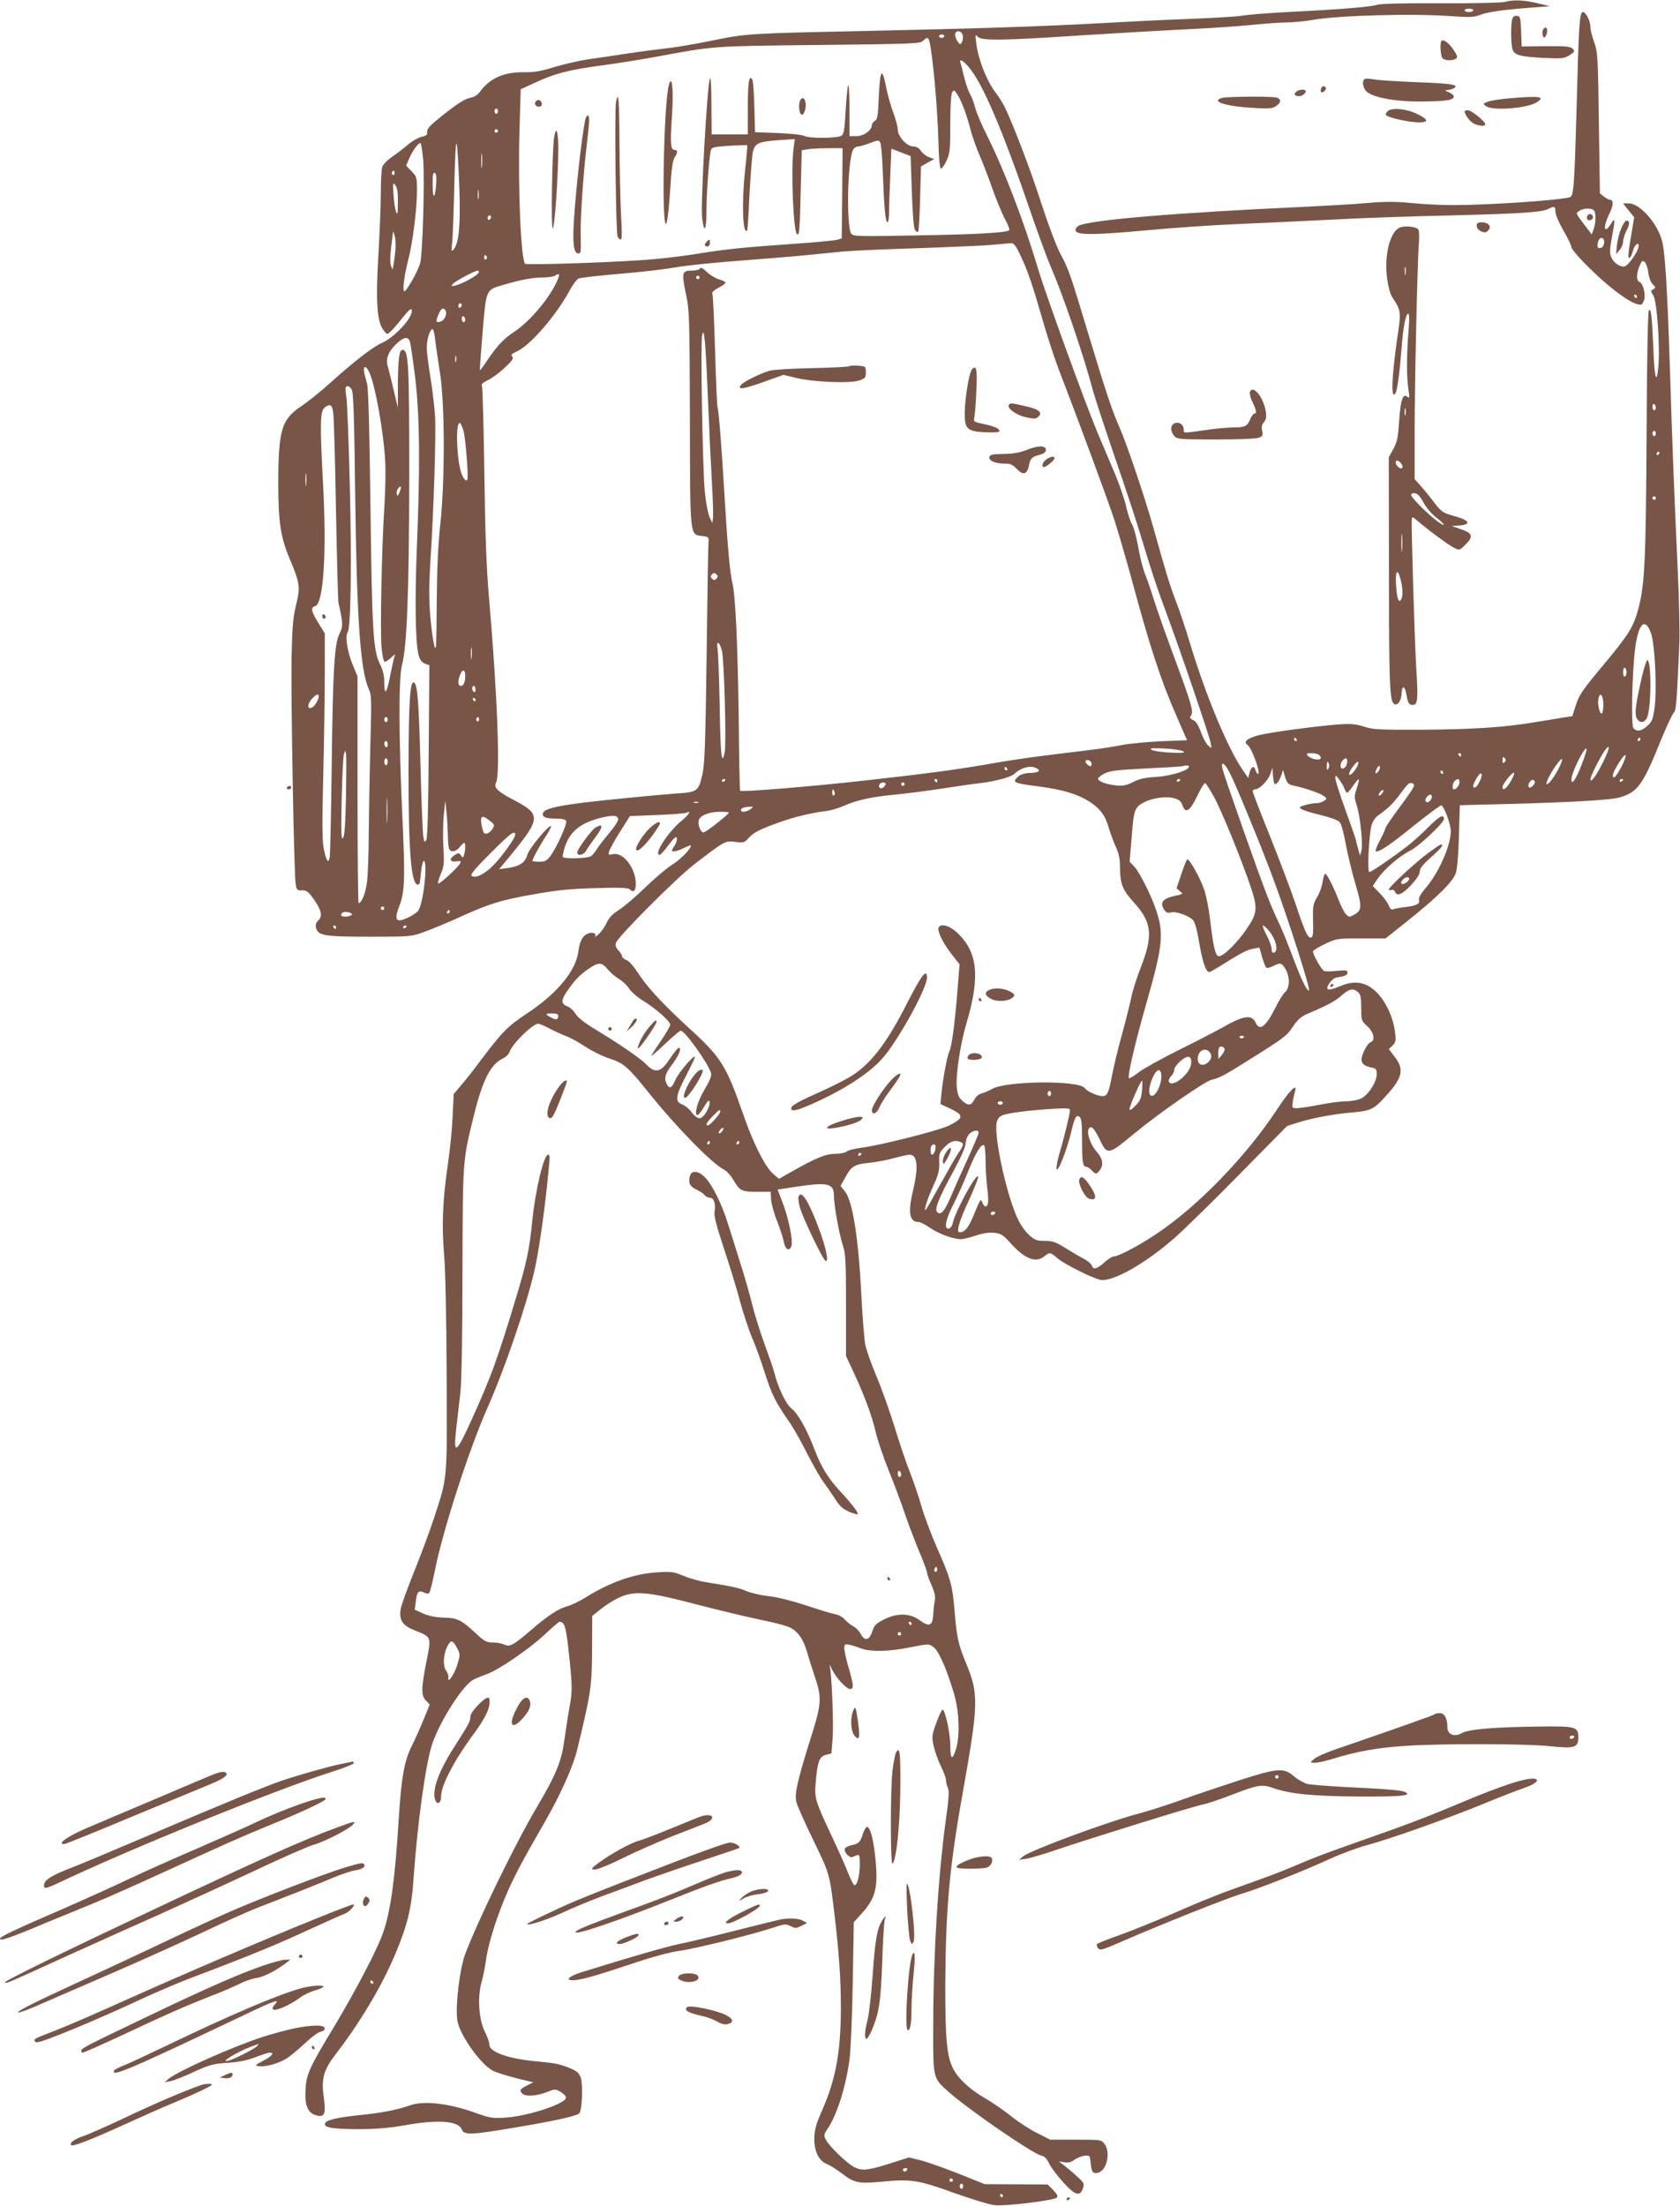 <?xml version="1.0" standalone="no"?>
<!DOCTYPE svg PUBLIC "-//W3C//DTD SVG 20010904//EN"
 "http://www.w3.org/TR/2001/REC-SVG-20010904/DTD/svg10.dtd">
<svg version="1.0" xmlns="http://www.w3.org/2000/svg"
 width="975pt" height="1280pt" viewBox="0 0 975 1280"
 preserveAspectRatio="xMidYMid meet">
<g transform="translate(0,1280) scale(0.1,-0.1)"
fill="#795548" stroke="none">
<path d="M8735 12789 c-17 -5 -183 -9 -370 -8 -224 1 -351 -2 -373 -9 -37 -12
-203 -26 -522 -42 -113 -6 -227 -15 -255 -20 -27 -6 -169 -14 -315 -20 -146
-5 -380 -17 -520 -25 -303 -17 -709 -31 -1370 -45 -668 -14 -679 -15 -875 -55
-93 -19 -213 -40 -265 -45 -52 -6 -153 -19 -225 -30 -71 -11 -175 -26 -230
-34 -55 -8 -144 -29 -198 -45 -76 -24 -117 -31 -175 -30 -119 1 -198 -34 -257
-114 -11 -16 -33 -30 -50 -33 -36 -6 -86 -38 -182 -116 -69 -56 -77 -67 -74
-94 1 -7 -14 -15 -33 -18 -18 -4 -53 -24 -77 -44 -24 -21 -66 -53 -92 -71 -27
-18 -52 -44 -58 -58 -5 -13 -9 -84 -9 -156 0 -73 -7 -233 -14 -357 -15 -248
-9 -370 21 -422 10 -17 23 -33 30 -35 6 -2 36 27 67 66 62 78 76 90 76 66 0
-45 -103 -154 -174 -185 -49 -20 -162 -108 -301 -233 -55 -50 -131 -110 -168
-135 -113 -76 -131 -135 -132 -442 0 -230 13 -315 66 -442 59 -139 63 -165 38
-265 -18 -73 -23 -125 -27 -313 -4 -231 14 -1246 24 -1311 6 -33 9 -37 37 -35
25 1 36 -7 64 -46 48 -67 57 -103 31 -128 -14 -13 -19 -26 -14 -43 11 -46 49
-52 311 -52 240 0 240 0 320 29 44 16 132 52 195 81 177 81 248 103 438 136
139 25 217 32 360 36 129 4 187 2 195 -6 23 -23 37 -12 37 32 -1 90 -73 184
-132 171 -28 -6 -29 -4 -23 17 5 13 33 65 64 114 l57 90 155 6 c84 3 162 9
172 13 32 15 17 -9 -29 -48 -80 -67 -163 -196 -125 -196 5 0 28 26 52 58 33
43 44 52 47 39 2 -10 -3 -29 -12 -42 -9 -13 -16 -27 -16 -30 0 -11 32 -4 70
15 22 11 40 17 40 14 0 -20 -59 -80 -109 -111 -31 -20 -101 -79 -156 -132 -55
-54 -124 -112 -152 -130 -38 -24 -58 -45 -72 -75 -10 -22 -31 -52 -46 -66 -16
-14 -25 -19 -21 -12 11 18 -22 27 -49 12 -26 -14 -41 -45 -49 -104 -15 -110
-122 -239 -291 -352 -121 -80 -147 -107 -278 -280 -41 -56 -93 -121 -115 -146
l-39 -46 -6 -128 c-3 -71 -15 -194 -27 -274 -31 -213 -37 -352 -23 -525 8 -92
14 -365 15 -705 3 -621 6 -585 -73 -828 -23 -70 -74 -208 -114 -307 -40 -99
-76 -199 -80 -222 -10 -63 11 -95 82 -123 98 -39 97 -35 68 -180 -31 -158 -32
-197 -3 -227 l22 -23 -34 -83 c-18 -45 -50 -117 -71 -159 -42 -83 -60 -185
-74 -408 -22 -359 -47 -543 -90 -669 -33 -98 -158 -337 -290 -557 -142 -235
-158 -270 -162 -364 -5 -87 15 -132 63 -144 47 -12 56 8 44 98 -17 116 -3 165
72 262 137 178 262 387 340 571 72 170 97 272 108 443 23 326 71 671 109 783
49 140 181 345 242 373 13 7 45 19 71 29 70 24 247 145 338 230 44 41 83 75
87 75 28 -1 36 -25 50 -141 25 -226 26 -259 9 -350 -9 -48 -22 -134 -30 -191
-17 -127 -47 -202 -160 -393 -124 -209 -347 -667 -418 -858 -31 -87 -56 -298
-44 -379 12 -82 135 -257 207 -293 24 -13 120 -41 204 -60 l30 -7 -37 -19
c-41 -21 -45 -28 -26 -47 18 -18 81 -14 139 8 50 20 52 20 83 2 17 -10 31 -25
31 -33 0 -35 -222 -108 -352 -116 -73 -5 -90 -2 -166 25 -159 58 -307 75 -388
46 -71 -25 -157 -42 -269 -54 -139 -14 -206 -28 -220 -45 -23 -28 34 -39 190
-39 104 0 179 7 266 22 195 35 315 27 334 -24 13 -33 51 -32 307 11 233 39
359 67 375 83 16 16 22 163 9 205 -10 28 -21 39 -59 55 -63 26 -86 31 -203 42
-161 15 -269 54 -269 96 0 14 -12 48 -27 77 -34 67 -43 202 -18 287 9 30 20
89 26 130 13 95 64 255 123 390 46 104 90 187 221 414 87 152 162 318 185 415
80 331 85 366 86 575 l1 200 49 39 c27 22 74 52 104 66 91 43 167 37 455 -39
132 -34 302 -75 377 -90 76 -15 152 -36 170 -47 43 -25 71 -67 92 -139 9 -33
28 -93 42 -134 46 -137 45 -158 -32 -400 -69 -223 -84 -293 -72 -337 5 -21 50
-122 100 -224 96 -200 92 -187 123 -444 24 -206 35 -358 35 -520 0 -255 -28
-414 -106 -593 -38 -86 -47 -119 -48 -167 -1 -78 24 -130 72 -151 20 -8 59
-33 88 -55 71 -55 96 -60 228 -48 173 17 216 10 423 -65 101 -36 206 -68 235
-71 63 -7 344 27 361 44 8 8 3 19 -21 44 l-32 32 -183 1 -182 1 -150 60 c-83
33 -182 68 -220 78 l-70 17 -113 -36 c-127 -40 -158 -43 -205 -20 -40 20 -144
120 -163 157 -15 27 -14 31 12 70 53 80 104 245 124 397 7 52 16 253 19 446
l6 351 42 46 c85 92 101 154 83 327 -11 111 -30 180 -49 180 -5 0 -15 -17 -22
-37 -16 -52 -25 -61 -66 -69 -19 -4 -37 -13 -40 -21 -7 -18 27 -55 44 -48 7 3
20 8 28 11 12 5 15 -4 15 -53 0 -65 -16 -126 -32 -121 -5 2 -22 35 -37 73 -15
39 -59 138 -98 220 -92 196 -97 212 -89 304 10 119 21 149 59 159 l32 8 7 85
c7 81 -5 384 -17 424 -3 11 3 2 13 -20 24 -50 83 -115 106 -115 22 0 20 23 -9
124 -14 47 -25 98 -25 112 0 23 3 26 28 21 15 -3 45 -12 67 -21 56 -21 162
-20 288 6 108 21 108 21 135 1 30 -22 74 -122 118 -268 31 -103 36 -246 12
-324 -21 -68 -33 -60 -33 21 0 71 -30 208 -45 208 -5 0 -20 -34 -36 -76 -26
-71 -27 -80 -16 -133 7 -31 25 -84 42 -117 16 -34 30 -71 30 -82 0 -12 5 -32
11 -45 8 -18 6 -60 -10 -173 -45 -321 -74 -777 -75 -1189 -1 -333 -4 -319 91
-404 113 -101 488 -358 535 -368 20 -4 33 -17 47 -47 11 -22 48 -72 82 -109
68 -75 96 -84 114 -34 9 26 6 32 -30 65 -22 21 -56 49 -75 64 l-35 27 31 -5
c23 -4 40 0 60 15 16 11 43 21 59 23 27 3 30 0 33 -27 6 -66 11 -76 39 -73 54
6 82 117 43 168 -19 25 -21 25 -167 25 l-148 0 -75 38 c-41 20 -109 64 -150
97 -41 33 -110 81 -154 106 -89 52 -155 113 -185 172 -36 71 -45 168 -45 477
2 442 23 684 99 1110 95 536 97 583 19 771 -43 104 -52 147 -64 297 -12 148
-24 190 -101 364 -33 75 -74 183 -91 242 -16 58 -48 150 -69 203 -21 53 -61
171 -88 261 -28 90 -75 222 -105 293 -30 71 -59 154 -65 184 -5 30 -15 150
-21 266 -17 343 -50 559 -95 619 l-27 34 28 50 c35 65 54 76 139 84 39 4 103
16 142 27 40 11 82 20 93 20 44 0 51 -71 20 -202 -32 -132 -23 -188 30 -188
10 0 40 -15 67 -34 50 -35 136 -66 180 -66 13 0 52 9 86 21 42 14 76 19 107
16 39 -4 51 -12 90 -55 86 -96 149 -122 200 -82 33 26 36 25 76 -10 39 -34
203 -116 250 -126 69 -14 260 94 427 240 56 49 227 216 379 371 l278 282 67
21 c82 26 210 49 318 58 92 8 116 18 166 71 118 124 133 173 74 250 l-35 46
21 20 c18 17 21 28 16 71 -12 113 -77 231 -152 273 -51 29 -105 29 -175 -2
-34 -14 -59 -20 -64 -14 -13 12 25 63 50 67 50 8 64 14 64 29 0 13 -9 15 -60
10 -32 -4 -66 -4 -75 -1 -15 6 -65 93 -65 114 0 5 30 24 68 42 66 32 69 33
210 33 l143 0 132 105 c171 137 259 224 276 275 8 24 15 110 18 216 l5 177
237 6 c404 10 643 24 694 40 102 31 132 73 236 331 34 83 68 155 75 160 10 7
15 50 20 145 4 74 9 187 12 251 3 64 -1 266 -10 450 -18 380 -31 707 -46 1189
-14 430 -27 642 -45 705 -29 104 -129 215 -192 215 l-34 0 32 -40 33 -41 -17
-102 c-10 -56 -17 -110 -17 -120 0 -27 17 -11 25 22 8 37 35 63 35 34 0 -27
-57 -111 -80 -118 -25 -8 -65 19 -80 54 -9 22 -8 46 4 111 21 108 20 122 -4
83 -42 -69 -49 -21 -9 59 22 44 24 78 5 78 -8 0 -24 9 -37 19 l-24 19 -6 409
c-5 385 -7 411 -27 468 -12 32 -22 72 -22 88 0 35 -26 87 -44 87 -19 0 -24
-73 -36 -550 -13 -460 -17 -518 -39 -524 -58 -18 -472 -46 -681 -46 -63 0
-170 5 -238 12 -93 9 -155 9 -260 0 -75 -7 -238 -16 -362 -22 -745 -34 -1246
-76 -1311 -110 -11 -6 -19 -19 -17 -28 5 -27 112 -26 415 2 147 14 383 30 523
36 140 6 381 17 535 25 154 9 469 20 700 25 422 11 534 18 573 39 32 17 39 14
39 -18 0 -16 20 -63 46 -108 26 -44 47 -88 47 -98 0 -10 48 -66 108 -124 107
-106 224 -194 275 -206 23 -6 28 -3 37 20 13 33 -3 100 -25 109 -19 7 -19 47
0 93 13 30 17 33 30 23 8 -7 18 -35 21 -62 4 -30 15 -57 26 -68 18 -17 18 -19
3 -28 -16 -9 -16 -11 0 -36 21 -32 40 -298 29 -416 -10 -110 -23 -60 -29 113
-8 187 -14 237 -26 214 -6 -10 -11 -294 -13 -715 -4 -719 -10 -868 -46 -1007
-28 -110 -56 -155 -206 -335 -119 -142 -140 -173 -158 -230 l-21 -65 -50 -8
c-27 -4 -102 -17 -165 -27 -175 -30 -358 -42 -660 -44 -244 -1 -282 1 -334 18
-47 15 -76 18 -145 13 -132 -10 -395 -45 -467 -63 -62 -16 -90 -38 -67 -53 27
-17 83 -171 63 -171 -4 0 -10 9 -13 20 -8 30 -25 24 -35 -12 l-8 -32 -33 48
c-84 122 -212 427 -301 721 -28 94 -66 208 -85 255 -37 96 -63 183 -129 420
-50 179 -158 499 -201 595 -39 87 -75 194 -175 525 -111 368 -118 389 -169
483 -22 43 -70 170 -107 285 -61 191 -168 471 -216 567 -12 22 -33 56 -48 75
-53 68 -105 200 -115 294 -6 45 -5 49 8 34 20 -25 138 -24 603 7 209 13 483
29 609 35 127 6 295 17 374 25 79 8 173 15 209 15 36 0 102 6 146 14 152 27
586 39 813 22 102 -7 128 -6 161 7 44 18 147 32 302 43 l105 8 -70 17 c-78 19
-145 22 -190 8z m-185 -49 c0 -5 -11 -10 -25 -10 -14 0 -25 5 -25 10 0 6 11
10 25 10 14 0 25 -4 25 -10z m-2962 -147 c2 -12 -1 -30 -6 -39 -8 -15 -12 -14
-27 9 -9 15 -14 34 -11 43 9 22 40 13 44 -13z m-108 -3 c0 -5 -7 -10 -15 -10
-8 0 -15 5 -15 10 0 6 7 10 15 10 8 0 15 -4 15 -10z m-87 -27 c19 -68 48 -385
53 -578 2 -96 8 -161 14 -163 6 -2 20 18 33 45 20 43 22 63 22 213 0 102 4
172 11 184 10 17 13 15 33 -17 24 -39 54 -120 77 -212 9 -33 31 -94 49 -136
18 -42 52 -129 75 -195 23 -65 56 -145 73 -176 17 -31 28 -60 24 -64 -14 -14
-182 -24 -537 -30 -332 -6 -366 -6 -379 9 -30 37 -23 427 10 488 5 10 18 19
29 19 11 0 42 9 69 20 48 18 51 18 60 2 5 -9 12 -93 15 -187 8 -202 15 -275
27 -275 5 0 9 29 9 63 0 35 3 131 7 214 l6 150 56 -21 56 -22 7 -208 c5 -137
11 -212 19 -222 6 -8 15 -12 18 -8 3 3 8 89 11 192 l5 186 38 22 39 21 -30 11
c-17 6 -38 22 -47 36 -12 18 -26 26 -45 26 -37 0 -90 59 -90 100 0 16 -12 60
-26 97 -14 38 -32 101 -40 142 -25 127 -36 112 -44 -55 -4 -106 -8 -127 -22
-135 -10 -6 -18 -17 -18 -25 0 -30 -47 -64 -90 -64 l-40 0 0 152 c0 83 -3 148
-7 144 -4 -3 -10 -68 -15 -144 -6 -112 -10 -139 -24 -149 -22 -16 -187 -17
-216 -2 -12 7 -81 14 -154 17 l-132 5 -4 146 c-2 80 -7 152 -12 160 -19 29
-26 -17 -26 -166 l0 -153 -105 0 -105 0 -1 173 c0 103 -4 164 -9 151 -16 -40
-55 -732 -45 -809 11 -93 25 -74 25 37 0 100 15 312 25 354 4 19 14 22 106 28
56 3 104 5 106 3 1 -2 -4 -69 -13 -148 -20 -182 -14 -372 12 -347 3 3 9 99 14
213 6 114 15 225 20 247 14 48 32 56 153 65 l90 6 -8 -59 c-15 -121 -1 -471
20 -492 14 -14 17 25 22 246 l6 240 36 6 c20 3 73 6 119 6 l82 0 -2 -262 -3
-262 -30 -8 c-16 -4 -129 -15 -250 -23 -289 -20 -399 -31 -580 -61 -82 -13
-221 -29 -310 -34 -219 -15 -658 -28 -667 -21 -25 22 -43 449 -33 776 l7 237
85 39 c113 53 198 74 383 99 85 11 227 34 315 50 345 64 316 62 947 69 541 6
589 7 605 24 9 9 21 17 24 17 4 0 10 -8 12 -17z m225 -147 c84 -95 202 -373
372 -871 38 -110 85 -238 105 -285 74 -171 189 -507 245 -715 11 -44 70 -222
129 -395 60 -173 130 -385 155 -470 63 -206 84 -272 139 -420 80 -214 256
-731 263 -769 7 -36 7 -36 -13 -18 -12 10 -31 45 -43 78 -15 41 -29 64 -46 71
-18 9 -21 14 -13 25 18 21 6 63 -94 333 -52 140 -107 296 -122 345 -15 50 -38
115 -50 145 -12 30 -30 100 -39 155 -10 55 -25 113 -35 130 -10 16 -26 64 -35
105 -9 41 -39 128 -67 195 -28 66 -73 172 -100 236 -69 164 -300 800 -344 948
-82 274 -195 571 -296 773 -32 64 -64 138 -70 165 -6 26 -20 62 -30 78 -9 17
-24 59 -33 95 -8 36 -18 73 -21 83 -11 28 11 19 43 -17z m-2728 -261 c0 -8 -4
-15 -10 -15 -5 0 -10 7 -10 15 0 8 5 15 10 15 6 0 10 -7 10 -15z m0 -115 c0
-5 -4 -10 -10 -10 -5 0 -10 5 -10 10 0 6 5 10 10 10 6 0 10 -4 10 -10z m-224
-335 c7 -210 -2 -315 -33 -352 -13 -16 -14 -12 -9 37 4 30 9 186 13 345 8 317
16 309 29 -30z m-210 168 c9 -122 -3 -544 -17 -598 -12 -46 -79 -165 -92 -165
-13 0 -2 87 23 185 26 100 50 295 50 399 0 76 -1 82 -32 113 l-31 32 18 42
c21 47 52 89 65 89 4 0 11 -44 16 -97z m341 -40 c-2 -21 -4 -6 -4 32 0 39 2
55 4 38 2 -18 2 -50 0 -70z m-507 -39 c0 -8 -5 -12 -10 -9 -6 4 -8 11 -5 16 9
14 15 11 15 -7z m242 -52 c-5 -93 -21 -106 -21 -19 -1 59 2 78 12 74 8 -3 11
-21 9 -55z m-223 -116 c0 -65 -2 -76 -10 -56 -6 14 -13 59 -15 100 -5 69 -4
74 10 56 12 -15 16 -41 15 -100z m468 22 c-2 -13 -4 -3 -4 22 0 25 2 35 4 23
2 -13 2 -33 0 -45z m6477 -74 c9 -24 7 -68 -5 -103 l-11 -31 -32 41 c-65 87
-62 80 -41 95 26 19 81 18 89 -2z m-6404 -33 c0 -6 -4 -13 -10 -16 -5 -3 -10
1 -10 9 0 9 5 16 10 16 6 0 10 -4 10 -9z m-556 -201 c-3 -30 -8 -66 -11 -80
l-5 -25 -9 24 c-6 14 -5 55 1 105 5 44 10 85 11 91 1 5 5 -6 10 -25 5 -19 6
-60 3 -90z m7016 55 c0 -14 -7 -28 -15 -32 -22 -8 -28 2 -21 32 8 33 36 33 36
0z m-3390 -72 c46 -97 72 -175 129 -373 27 -96 71 -229 96 -295 114 -295 290
-770 325 -880 21 -66 64 -214 96 -330 110 -408 172 -596 269 -816 l54 -124
-152 -6 c-84 -4 -186 -14 -227 -22 -41 -9 -136 -23 -210 -32 -279 -33 -379
-47 -515 -70 -226 -40 -391 -62 -767 -104 -303 -34 -715 -68 -723 -59 -2 2 -6
199 -8 438 -6 424 -19 699 -37 770 -13 51 -28 212 -45 500 -17 293 -34 498
-41 520 -3 8 -9 155 -14 325 -5 171 -12 318 -15 327 -5 12 4 22 34 38 23 11
41 25 41 30 0 5 -17 14 -37 19 -20 6 -52 25 -71 43 -23 22 -36 29 -39 21 -3
-8 -22 -13 -48 -13 -57 0 -60 -12 -34 -136 20 -94 21 -129 23 -719 1 -700 -1
-676 71 -685 38 -5 40 -7 37 -35 -2 -16 -7 -311 -11 -655 -7 -517 -11 -637
-25 -694 -22 -98 -28 -102 -149 -110 -56 -4 -190 -16 -297 -27 -379 -37 -480
-57 -480 -93 0 -19 23 -26 81 -26 33 0 51 -5 55 -14 7 -17 -57 -157 -92 -203
-21 -28 -32 -33 -65 -33 -21 0 -39 2 -39 5 0 11 44 92 78 143 19 29 32 55 30
58 -12 11 -128 -130 -138 -167 -12 -45 -45 -66 -116 -76 l-47 -6 72 87 c170
208 171 232 13 314 -95 50 -118 72 -103 101 25 46 8 505 -40 1061 -16 182 -23
371 -28 735 -4 270 -10 497 -14 505 -5 11 5 20 34 34 22 10 66 42 97 71 45 42
54 56 45 66 -10 10 -4 16 27 30 76 34 222 202 302 346 21 40 47 74 56 77 28 7
98 15 280 31 95 8 223 23 285 34 61 11 238 29 392 40 154 12 325 26 380 32 55
5 141 14 190 19 50 5 250 14 445 20 195 7 391 15 435 20 44 4 90 8 102 9 17 1
27 -12 53 -66z m-3095 -12 c3 -5 1 -12 -5 -16 -5 -3 -10 1 -10 9 0 18 6 21 15
7z m-47 -93 c-5 -15 -94 -65 -133 -74 -27 -7 -29 -6 -16 9 13 16 126 76 144
77 5 0 7 -5 5 -12z m458 -42 c-42 -100 -157 -238 -250 -300 -63 -42 -101 -82
-156 -164 -23 -35 -43 -62 -45 -60 -1 2 6 102 16 223 22 253 17 242 127 274
99 29 167 41 225 41 29 0 59 5 67 10 26 17 31 11 16 -24z m824 14 c0 -5 -4
-10 -10 -10 -5 0 -10 5 -10 10 0 6 5 10 10 10 6 0 10 -4 10 -10z m5440 -110
c0 -5 -2 -10 -4 -10 -3 0 -8 5 -11 10 -3 6 -1 10 4 10 6 0 11 -4 11 -10z
m-6820 -49 c0 -6 -4 -13 -10 -16 -5 -3 -10 1 -10 9 0 9 5 16 10 16 6 0 10 -4
10 -9z m-95 -32 c12 -18 -4 -57 -26 -64 -29 -10 -32 -2 -15 39 15 36 29 45 41
25z m115 -55 c0 -8 -4 -14 -10 -14 -5 0 -10 9 -10 21 0 11 5 17 10 14 6 -3 10
-13 10 -21z m-175 -111 c4 -32 16 -119 28 -193 29 -182 30 -627 2 -885 -12
-111 -19 -259 -20 -425 -1 -140 -3 -264 -4 -275 -5 -48 -21 31 -33 162 -9 106
-9 178 0 327 20 309 33 733 27 841 -4 55 -15 154 -26 220 -11 66 -21 143 -22
170 -2 49 17 115 33 115 5 0 12 -26 15 -57z m1584 -355 c6 -150 16 -358 22
-463 6 -104 9 -203 7 -220 l-4 -30 -17 37 c-9 21 -21 87 -27 150 -13 152 -25
866 -15 903 7 26 9 22 16 -37 4 -36 12 -189 18 -340z m-1730 340 c4 -13 18
-108 31 -213 26 -222 29 -514 9 -989 -12 -305 -8 -556 11 -619 7 -26 19 -41
37 -48 l25 -9 -4 -498 c-2 -341 -7 -503 -14 -516 -10 -16 -12 -13 -18 25 -3
24 -11 215 -16 424 -9 344 -17 445 -34 462 -26 26 -34 -94 -35 -492 -1 -486
15 -677 54 -678 6 0 11 6 12 14 1 8 5 40 8 72 4 31 11 55 16 52 21 -14 -2
-231 -31 -285 -12 -22 -82 -59 -112 -60 -23 0 -23 27 1 87 30 78 33 159 16
518 -21 458 -22 802 -2 876 29 110 41 421 42 1094 0 667 -4 735 -39 735 -19 0
-26 -54 -27 -205 l0 -130 -25 104 c-13 58 -29 119 -34 137 -14 42 7 90 56 134
41 36 62 38 73 8z m268 -115 c-3 -10 -5 -4 -5 12 0 17 2 24 5 18 2 -7 2 -21 0
-30z m-501 -70 c33 -77 79 -334 89 -498 4 -55 2 -177 -4 -271 -16 -246 -25
-714 -17 -816 5 -53 12 -88 19 -88 6 0 22 10 35 23 l25 22 -8 -30 c-4 -16 -15
-67 -24 -113 -18 -91 -31 -98 -31 -16 0 36 -8 67 -25 101 -39 78 -46 190 -55
913 -6 456 -12 688 -20 715 -20 70 -23 95 -11 95 7 0 19 -16 27 -37z m-104
-95 c9 -17 14 -165 19 -583 9 -739 30 -1041 78 -1150 18 -40 18 -59 10 -341
-4 -165 -8 -391 -9 -504 0 -113 -5 -238 -10 -277 -8 -65 -31 -123 -49 -123 -3
0 -6 296 -6 658 l0 657 -28 68 c-31 74 -46 169 -29 189 18 23 24 403 12 858
-6 245 -15 470 -19 500 -5 30 -7 58 -4 63 8 13 22 7 35 -15z m7568 -104 c0 -8
-4 -14 -10 -14 -5 0 -10 9 -10 21 0 11 5 17 10 14 6 -3 10 -13 10 -21z m-7676
-31 c4 -27 11 -280 16 -563 5 -283 12 -524 14 -535 27 -120 28 -140 7 -181
-30 -58 -39 -198 -46 -774 -3 -272 -9 -507 -11 -523 -8 -40 -19 -26 -34 43
-10 48 -11 139 -4 428 5 202 9 471 9 597 l0 230 -37 60 c-42 68 -47 90 -19 98
49 12 68 314 45 726 -18 339 -16 407 11 427 32 24 43 16 49 -33z m757 -105
c11 -44 29 -267 21 -281 -8 -16 -30 15 -40 56 -25 102 -26 287 -2 272 5 -3 14
-25 21 -47z m6919 -13 c0 -8 -4 -15 -10 -15 -5 0 -10 7 -10 15 0 8 5 15 10 15
6 0 10 -7 10 -15z m20 -115 c0 -5 -5 -10 -11 -10 -5 0 -7 5 -4 10 3 6 8 10 11
10 2 0 4 -4 4 -10z m-7853 -182 c-2 -18 -4 -6 -4 27 0 33 2 48 4 33 2 -15 2
-42 0 -60z m542 -44 c-10 -23 -13 -25 -16 -11 -3 10 1 25 8 33 17 21 21 11 8
-22z m7291 -34 c0 -5 -4 -10 -10 -10 -5 0 -10 5 -10 10 0 6 5 10 10 10 6 0 10
-4 10 -10z m-5451 -466 c-9 -11 -15 -12 -25 -3 -11 9 -12 15 -3 25 9 11 15 12
25 3 11 -9 12 -15 3 -25z m5424 -322 c22 -69 34 -326 19 -432 -9 -64 -15 -79
-42 -102 -34 -31 -61 -35 -80 -13 -15 18 -8 320 10 464 19 147 59 183 93 83z
m-5393 -99 c13 -55 26 -533 16 -587 -17 -87 -25 -16 -29 262 -3 163 -9 314
-12 335 -10 55 11 46 25 -10z m-1453 -40 c-2 -16 -4 -3 -4 27 0 30 2 43 4 28
2 -16 2 -40 0 -55z m6703 -83 c0 -10 -4 -22 -10 -25 -6 -4 -10 7 -10 25 0 18
4 29 10 25 6 -3 10 -15 10 -25z m-6740 -19 c0 -39 -9 -61 -26 -61 -16 0 -18
28 -4 64 13 35 30 33 30 -3z m60 -82 c0 -11 -4 -17 -10 -14 -5 3 -10 13 -10
21 0 8 5 14 10 14 6 0 10 -9 10 -21z m-910 -40 c0 -15 -21 -53 -34 -61 -33
-22 -36 15 -4 49 23 25 38 30 38 12z m7455 -47 c0 -29 -4 -52 -10 -52 -13 -1
-25 59 -18 88 10 41 28 17 28 -36z m-6545 28 c0 -5 -2 -10 -4 -10 -3 0 -8 5
-11 10 -3 6 -1 10 4 10 6 0 11 -4 11 -10z m-510 -115 c0 -8 -4 -15 -10 -15 -5
0 -10 7 -10 15 0 8 5 15 10 15 6 0 10 -7 10 -15z m530 -1 c0 -8 -5 -12 -10 -9
-6 4 -8 11 -5 16 9 14 15 11 15 -7z m4745 -114 c3 -5 1 -10 -4 -10 -6 0 -11 5
-11 10 0 6 2 10 4 10 3 0 8 -4 11 -10z m1995 0 c0 -5 -5 -10 -11 -10 -5 0 -7
5 -4 10 3 6 8 10 11 10 2 0 4 -4 4 -10z m-7270 -31 c0 -11 -4 -17 -10 -14 -5
3 -10 13 -10 21 0 8 5 14 10 14 6 0 10 -9 10 -21z m7051 -106 c-38 -76 -71
-120 -71 -94 0 16 55 125 82 164 37 52 31 13 -11 -70z m-2435 68 c15 -10 1
-11 -72 -8 -50 2 -100 10 -110 16 -15 10 -1 11 72 8 50 -2 100 -10 110 -16z
m2314 -76 c-34 -88 -60 -126 -60 -87 0 38 75 190 88 178 3 -3 -10 -44 -28 -91z
m-7172 -188 c-4 -168 -8 -231 -18 -240 -10 -10 -11 33 -7 228 3 132 9 249 13
260 l8 20 4 -20 c3 -11 2 -123 0 -248z m5651 239 c8 -9 8 -16 2 -20 -14 -9
-58 3 -72 20 -9 12 -5 14 24 14 19 0 40 -6 46 -14z m821 4 c0 -5 -2 -10 -4
-10 -3 0 -8 5 -11 10 -3 6 -1 10 4 10 6 0 11 -4 11 -10z m949 -27 c-16 -43
-52 -103 -61 -103 -18 0 -5 35 36 97 26 40 39 43 25 6z m-697 -15 c-9 -9 -12
-7 -12 12 0 19 3 21 12 12 9 -9 9 -15 0 -24z m-6482 2 c0 -11 -4 -20 -10 -20
-5 0 -10 9 -10 20 0 11 5 20 10 20 6 0 10 -9 10 -20z m5568 -7 c-4 -32 -38
-46 -38 -16 0 20 18 43 33 43 4 0 7 -12 5 -27z m1229 -30 c-29 -56 -63 -100
-71 -92 -7 6 27 72 61 117 35 46 39 34 10 -25z m-2714 33 c3 -8 3 -17 0 -20
-7 -7 -33 13 -33 25 0 15 27 10 33 -5z m1380 -9 c3 -8 1 -20 -4 -28 -6 -10 -9
-7 -9 14 0 29 5 35 13 14z m163 -15 c-18 -35 -46 -60 -46 -42 0 16 39 70 51
70 5 0 3 -13 -5 -28z m-737 -40 c38 -76 179 -418 251 -612 83 -223 216 -638
207 -646 -10 -10 -46 64 -97 201 -29 77 -65 165 -80 195 -15 30 -44 97 -64
148 -48 121 -251 698 -261 740 -11 51 11 38 44 -26z m-239 39 c0 -21 -107 -54
-190 -59 -63 -3 -98 -11 -135 -30 -39 -20 -59 -23 -100 -19 -58 6 -107 26
-102 41 2 6 20 19 40 29 29 15 77 20 234 28 109 5 205 11 213 13 28 7 40 6 40
-3z m1100 -27 c-18 -21 -24 -10 -9 18 8 14 14 18 17 10 2 -7 -2 -19 -8 -28z
m-2155 16 c3 -5 1 -10 -4 -10 -6 0 -11 5 -11 10 0 6 2 10 4 10 3 0 8 -4 11
-10z m175 0 c22 -14 4 -24 -45 -25 -28 -1 -53 -9 -65 -20 -39 -35 -31 -39 125
-59 134 -18 219 -44 286 -86 64 -42 93 -80 114 -154 10 -32 28 -82 41 -110 17
-37 24 -69 24 -116 0 -97 15 -134 77 -202 108 -118 117 -192 45 -378 -23 -58
-48 -136 -56 -175 -8 -38 -32 -137 -55 -219 -23 -82 -48 -188 -57 -235 -19
-101 -28 -121 -55 -121 -29 0 -90 27 -104 47 -34 46 -459 42 -539 -6 -17 -10
-43 -21 -58 -25 -17 -4 -34 -18 -43 -36 -19 -36 -35 -38 -70 -7 -20 17 -27 34
-32 77 -7 72 20 252 57 376 80 270 64 413 -57 524 -44 41 -95 54 -106 27 -8
-21 27 -91 77 -155 l45 -57 -14 -175 c-15 -181 -32 -304 -45 -330 -12 -23 -37
-156 -45 -235 l-7 -71 39 -18 c71 -33 84 -45 74 -65 -6 -10 -36 -29 -68 -44
-68 -30 -396 -113 -501 -126 -40 -5 -80 -15 -89 -23 -9 -7 -39 -13 -67 -13
-54 0 -110 -23 -253 -104 l-72 -41 -35 30 c-46 41 -114 175 -171 340 -101 291
-130 336 -324 512 -149 137 -238 233 -295 323 -20 30 -47 60 -61 65 -14 5 -25
15 -25 22 0 6 -9 22 -21 34 -15 16 -19 29 -14 44 11 35 351 376 453 454 180
138 180 139 239 131 48 -6 54 -4 75 20 29 34 69 54 182 94 92 33 187 55 270
65 26 3 74 17 105 31 74 33 162 52 301 65 63 6 185 22 270 35 85 13 180 27
210 30 94 11 186 35 206 54 43 40 100 53 134 31z m1379 -90 c12 0 27 21 38 54
l9 29 12 -41 c10 -33 19 -43 40 -48 68 -14 159 -45 181 -60 23 -16 23 -18 6
-31 -11 -7 -30 -13 -44 -13 -14 0 -44 -5 -66 -11 -34 -10 -37 -13 -22 -23 9
-7 59 -23 111 -35 55 -13 101 -30 111 -41 9 -10 24 -64 35 -126 11 -60 36
-164 56 -232 40 -135 39 -155 -10 -181 -24 -13 -28 -13 -45 5 -10 10 -28 46
-41 79 -32 83 -69 155 -79 155 -4 0 -11 -20 -15 -46 -3 -25 -17 -65 -32 -89
-22 -38 -25 -55 -24 -112 3 -105 1 -123 -14 -123 -18 0 -35 39 -89 201 -25 74
-91 248 -146 386 -56 138 -101 256 -101 262 0 6 6 11 14 11 25 0 74 49 88 88
l13 37 3 -47 c2 -27 7 -48 11 -48z m976 70 c3 -5 1 -10 -4 -10 -6 0 -11 5 -11
10 0 6 2 10 4 10 3 0 8 -4 11 -10z m210 -59 c-15 -31 -35 -41 -35 -20 0 7 10
28 22 48 27 44 38 20 13 -28z m184 8 c-25 -44 -49 -62 -49 -35 0 17 60 90 67
82 3 -3 -5 -24 -18 -47z m-968 -41 c6 -16 14 -28 18 -28 3 1 19 19 34 41 16
23 30 39 33 37 2 -3 -3 -26 -12 -52 -15 -44 -15 -51 0 -99 21 -67 37 -227 27
-264 l-8 -28 -11 40 c-7 22 -12 43 -12 48 0 4 -27 82 -60 173 -33 91 -60 175
-60 187 0 22 1 21 20 -3 11 -14 25 -37 31 -52z m-3591 48 c0 -3 -4 -8 -10 -11
-5 -3 -10 -1 -10 4 0 6 5 11 10 11 6 0 10 -2 10 -4z m1230 -6 c0 -5 -2 -10 -4
-10 -3 0 -8 5 -11 10 -3 6 -1 10 4 10 6 0 11 -4 11 -10z m1410 6 c0 -3 -4 -8
-10 -11 -5 -3 -10 -1 -10 4 0 6 5 11 10 11 6 0 10 -2 10 -4z m1620 -14 c0 -19
-18 -42 -32 -42 -12 0 -9 35 4 48 17 17 28 15 28 -6z m430 -17 c-7 -8 -16 -15
-21 -15 -13 0 -11 24 3 38 18 18 35 -3 18 -23z m520 31 c0 -3 -4 -8 -10 -11
-5 -3 -10 -1 -10 4 0 6 5 11 10 11 6 0 10 -2 10 -4z m-4280 -25 c0 -5 -6 -14
-14 -20 -16 -13 -32 2 -21 19 8 12 35 13 35 1z m110 -1 c0 -5 -4 -10 -10 -10
-5 0 -10 5 -10 10 0 6 5 10 10 10 6 0 10 -4 10 -10z m1796 -75 c46 -84 159
-362 214 -525 40 -120 37 -150 -25 -240 -55 -82 -139 -163 -163 -158 -19 4
-31 57 -50 219 -6 52 -20 124 -31 160 -23 72 -91 193 -102 182 -4 -5 -20 -44
-34 -88 l-27 -79 20 -17 c20 -16 19 -17 -34 -28 -65 -15 -84 -39 -59 -77 12
-19 21 -23 41 -18 30 8 104 -19 129 -46 10 -11 24 -62 36 -137 19 -108 38
-163 57 -163 4 0 32 15 62 34 123 77 157 95 192 101 l37 7 16 -56 c9 -31 20
-58 25 -61 5 -3 23 1 39 10 42 21 49 19 71 -17 27 -45 26 -109 -1 -134 -12
-10 -37 -50 -56 -89 -56 -112 -92 -140 -115 -90 -23 51 -70 44 -197 -29 -42
-23 -155 -82 -251 -129 -96 -48 -199 -105 -229 -127 -29 -23 -56 -39 -59 -36
-10 10 36 208 103 441 94 330 101 400 53 539 -29 86 -95 216 -126 249 l-26 27
12 146 c12 157 17 171 74 200 47 24 126 35 170 23 30 -8 42 -17 50 -40 18 -52
43 -37 85 50 21 44 42 79 47 77 5 -1 29 -38 52 -81z m1161 68 c2 -6 -35 -62
-82 -124 -47 -63 -85 -119 -85 -125 0 -6 -14 -37 -31 -69 -17 -31 -28 -60 -25
-63 13 -12 77 30 221 147 83 66 155 120 160 118 16 -5 54 -109 55 -148 0 -83
-68 -240 -144 -329 -30 -35 -44 -60 -41 -71 8 -23 -16 -35 -80 -42 -27 -3 -58
-9 -67 -12 -13 -5 -20 0 -28 21 -6 16 -30 48 -52 71 l-41 42 28 42 c40 57 125
131 189 163 52 26 196 162 196 184 0 31 -27 16 -88 -45 -37 -38 -95 -90 -129
-116 -92 -70 -205 -147 -216 -147 -13 0 -2 220 13 272 6 21 22 46 36 55 60 42
88 70 127 122 22 31 45 59 51 63 14 9 29 5 33 -9z m-3364 -38 c4 -8 2 -17 -3
-20 -6 -4 -10 3 -10 14 0 25 6 27 13 6z m3177 -10 c-7 -9 -15 -13 -18 -10 -3
2 1 11 8 20 7 9 15 13 18 10 3 -2 -1 -11 -8 -20z m-5773 -157 c-2 -35 -3 -9
-3 57 0 66 1 94 3 63 2 -32 2 -86 0 -120z m6063 138 c0 -7 -6 -19 -14 -25 -19
-16 -32 5 -16 24 16 19 30 19 30 1z m-5711 -218 c0 -36 4 -73 7 -82 9 -24 40
-19 62 9 11 14 23 25 26 25 8 0 8 -38 0 -68 -6 -21 -7 -21 -19 -5 -12 16 -14
16 -39 0 -32 -22 -24 -40 15 -35 23 4 26 2 19 -12 -13 -24 -120 -123 -127
-116 -3 3 4 28 15 55 19 44 21 61 15 158 -3 59 -2 144 3 188 l8 80 7 -65 c4
-36 7 -95 8 -132z m1454 185 c-7 -2 -19 -2 -25 0 -7 3 -2 5 12 5 14 0 19 -2
13 -5z m303 -38 c-22 -17 -56 -20 -56 -6 0 12 19 19 50 20 24 0 24 0 6 -14z
m-126 -20 c0 -10 -134 -115 -147 -115 -18 0 -35 47 -27 72 8 27 59 47 122 48
28 0 52 -2 52 -5z m-642 -37 c2 -9 -21 -45 -51 -80 -29 -35 -62 -76 -72 -93
-10 -16 -25 -36 -34 -42 -16 -14 -157 -18 -165 -5 -2 4 4 31 13 60 30 89 92
138 209 167 70 17 96 15 100 -7z m-744 -11 c26 -21 27 -25 15 -45 -16 -25 -39
-36 -50 -25 -4 4 -11 27 -15 51 -8 50 5 55 50 19z m146 -80 c0 -20 -75 -125
-128 -179 -50 -51 -106 -78 -125 -59 -8 8 23 44 110 131 115 115 143 136 143
107z m-760 -427 c0 -5 -4 -10 -10 -10 -5 0 -10 5 -10 10 0 6 5 10 10 10 6 0
10 -4 10 -10z m380 -20 c0 -5 -5 -10 -11 -10 -5 0 -7 5 -4 10 3 6 8 10 11 10
2 0 4 -4 4 -10z m-567 -15 c1 -5 -13 -11 -30 -13 -31 -3 -42 6 -26 22 10 10
53 3 56 -9z m-93 -75 c0 -5 -2 -10 -4 -10 -3 0 -8 5 -11 10 -3 6 -1 10 4 10 6
0 11 -4 11 -10z m410 6 c0 -3 -4 -8 -10 -11 -5 -3 -10 -1 -10 4 0 6 5 11 10
11 6 0 10 -2 10 -4z m4997 -18 c47 -52 67 -125 36 -136 -8 -2 -13 6 -13 21 0
14 -13 50 -29 81 -31 59 -29 72 6 34z m-3830 -232 c15 -19 45 -44 65 -56 21
-12 47 -37 58 -55 12 -19 49 -51 83 -72 70 -42 157 -119 157 -139 0 -7 -25
-50 -55 -94 -30 -44 -55 -83 -55 -86 0 -4 36 28 81 70 44 42 85 76 89 76 25 0
163 -194 177 -248 3 -15 -8 -43 -37 -92 -41 -67 -64 -150 -42 -150 5 0 23 21
38 48 21 34 29 42 32 29 5 -27 -32 -92 -55 -95 -13 -2 -29 9 -48 33 -15 21
-40 41 -56 47 -42 14 -38 51 17 155 25 49 50 99 55 113 15 42 -91 -78 -112
-127 -20 -47 -33 -53 -49 -24 -17 33 -11 59 26 108 39 51 58 92 48 102 -6 7
-22 -11 -71 -83 -40 -57 -74 -62 -119 -15 -33 35 -156 120 -297 205 -64 39
-104 70 -117 92 -11 18 -31 37 -45 42 -40 15 -41 36 -1 93 41 60 74 94 130
131 51 34 69 33 103 -8z m4355 -133 c14 -13 18 -31 18 -91 0 -72 1 -75 35
-106 38 -35 48 -82 20 -93 -21 -7 -57 -79 -53 -105 3 -23 19 -34 61 -43 23 -4
27 -10 27 -38 0 -47 -52 -125 -95 -143 -19 -8 -57 -14 -84 -14 -28 0 -97 -9
-153 -20 -57 -11 -116 -20 -132 -20 -27 0 -28 1 -23 38 3 20 9 48 13 61 15 50
-34 2 -101 -101 -180 -275 -461 -565 -700 -725 -101 -68 -223 -133 -250 -133
-10 0 -35 -16 -56 -35 -43 -39 -65 -44 -73 -17 -4 10 -25 28 -49 40 -23 12
-71 40 -106 62 -54 34 -73 40 -117 40 -46 0 -59 5 -89 32 -20 17 -49 56 -64
87 -65 129 -143 479 -127 567 5 22 15 35 34 43 33 13 139 27 285 37 88 5 107
4 107 -7 0 -20 -37 -171 -61 -250 -11 -37 -19 -78 -17 -91 5 -30 62 114 85
215 20 85 30 102 49 86 11 -9 14 -43 14 -134 0 -129 4 -155 25 -155 6 0 20 -9
30 -20 23 -26 31 -25 51 5 20 31 13 64 -25 107 -30 35 -54 100 -44 124 11 29
31 12 62 -51 48 -101 49 -100 209 32 139 115 406 300 444 308 45 10 73 25 213
113 208 130 223 141 259 196 25 38 47 57 78 71 118 50 166 75 203 108 44 40
69 45 97 20z m-4642 -136 c0 -24 -12 -27 -41 -11 -38 19 -37 24 6 24 23 0 35
-5 35 -13z m-54 -73 c26 -14 69 -34 95 -44 26 -9 79 -38 116 -63 38 -25 100
-56 138 -68 84 -27 109 -48 230 -199 154 -193 364 -408 434 -445 17 -8 42 -35
56 -59 39 -66 48 -71 138 -71 l80 0 2 -45 c2 -25 17 -81 35 -125 17 -44 35
-98 39 -120 8 -47 35 -60 45 -21 8 34 -18 160 -53 251 l-28 73 106 16 c187 28
221 20 221 -53 0 -54 29 -216 51 -285 17 -52 19 -92 19 -351 l0 -293 49 -105
c59 -127 103 -246 126 -347 10 -41 42 -136 72 -210 30 -74 74 -191 97 -260 24
-69 62 -169 85 -222 22 -53 41 -104 41 -112 0 -9 12 -41 26 -73 19 -43 24 -67
19 -93 -4 -19 -8 -55 -9 -79 -3 -64 -23 -73 -77 -33 -58 43 -131 45 -210 5
-46 -24 -56 -34 -67 -70 -17 -52 -44 -57 -67 -13 -8 16 -28 36 -43 44 -15 8
-37 26 -49 39 -13 15 -38 29 -60 32 -21 4 -96 27 -168 51 -79 26 -163 47 -215
53 -47 5 -105 19 -130 30 -43 18 -68 24 -234 51 -38 6 -97 23 -130 37 -55 23
-70 25 -151 20 -136 -8 -277 -58 -420 -148 -33 -20 -78 -42 -100 -48 -53 -14
-112 -52 -215 -141 -103 -88 -121 -97 -155 -82 -14 7 -44 12 -66 12 -34 0 -48
7 -92 48 -91 84 -110 94 -190 96 -49 2 -88 9 -121 24 l-49 22 6 46 c6 57 17
70 47 54 13 -7 26 -8 31 -3 5 5 20 66 34 135 45 228 198 701 304 939 101 229
223 585 271 789 24 103 54 304 75 502 18 173 18 178 6 178 -25 0 -74 -205 -92
-385 -16 -164 -34 -248 -95 -448 -110 -363 -145 -458 -258 -707 -90 -199 -106
-207 -88 -47 7 56 17 149 24 207 7 66 12 327 12 705 2 655 1 637 66 902 50
204 97 297 166 330 19 9 37 26 40 37 16 49 135 166 168 166 7 0 35 -12 62 -26z
m4034 -48 c0 -11 -19 -15 -25 -6 -3 5 1 10 9 10 9 0 16 -2 16 -4z m-113 -73
c2 -5 -5 -21 -16 -34 l-20 -24 -1 31 c0 17 3 34 7 38 9 8 26 3 30 -11z m-89
-15 c18 -18 15 -42 -7 -62 -25 -23 -55 -17 -59 11 -7 48 36 81 66 51z m-105
-68 c-3 -60 -115 -149 -130 -104 -2 7 4 20 13 29 10 10 19 27 19 38 2 26 61
79 83 75 12 -3 17 -13 15 -38z m-173 -77 c0 -46 -29 -107 -52 -111 -25 -5 -24
50 2 106 24 54 50 57 50 5z m-112 -78 c-4 -44 -11 -62 -33 -85 -53 -55 -52
-39 2 83 14 31 28 57 31 57 2 0 2 -25 0 -55z m-528 -20 c0 -8 -4 -15 -10 -15
-5 0 -10 7 -10 15 0 8 5 15 10 15 6 0 10 -7 10 -15z m-280 -55 c0 -5 -7 -10
-15 -10 -8 0 -15 5 -15 10 0 6 7 10 15 10 8 0 15 -4 15 -10z m-1640 -50 c0
-13 -60 -80 -71 -80 -17 0 -9 16 27 53 38 39 44 43 44 27z m10 -115 c-7 -9
-15 -13 -18 -10 -3 2 1 11 8 20 7 9 15 13 18 10 3 -2 -1 -11 -8 -20z m1490 -7
c0 -6 -29 -75 -64 -152 -36 -78 -80 -177 -98 -220 -35 -83 -58 -110 -79 -89
-17 17 8 78 94 237 43 79 71 141 71 162 1 18 10 42 20 53 21 23 56 28 56 9z
m-1560 -58 c0 -5 -5 -10 -11 -10 -5 0 -7 5 -4 10 3 6 8 10 11 10 2 0 4 -4 4
-10z m170 0 c0 -5 -5 -10 -11 -10 -5 0 -7 5 -4 10 3 6 8 10 11 10 2 0 4 -4 4
-10z m1284 4 c22 -8 20 -17 -13 -66 -16 -24 -63 -106 -105 -182 -42 -77 -79
-142 -83 -145 -15 -14 10 67 43 137 29 63 36 88 35 135 -2 54 1 61 33 93 33
33 57 41 90 28z m-144 -28 c0 -22 -11 -46 -21 -46 -10 0 -12 43 -2 53 11 12
23 8 23 -7z m290 -84 c0 -48 5 -120 10 -159 9 -73 6 -103 -11 -103 -5 0 -13
10 -18 22 -9 25 -10 25 -51 -75 -30 -72 -51 -97 -81 -97 -21 0 -3 63 56 190
31 67 54 127 52 133 -9 26 -133 -202 -147 -267 -3 -18 -13 -32 -23 -34 -30 -6
-20 50 26 140 24 47 63 133 86 192 44 109 76 161 92 151 5 -4 9 -45 9 -93z
m-720 44 c0 -3 -4 -8 -10 -11 -5 -3 -10 -1 -10 4 0 6 5 11 10 11 6 0 10 -2 10
-4z m775 -346 c-3 -5 -10 -10 -16 -10 -5 0 -9 5 -9 10 0 6 7 10 16 10 8 0 12
-4 9 -10z m-545 -1516 c0 -8 -4 -14 -10 -14 -5 0 -10 9 -10 21 0 11 5 17 10
14 6 -3 10 -13 10 -21z m206 -561 c-10 -10 -19 5 -10 18 6 11 8 11 12 0 2 -7
1 -15 -2 -18z m-146 -303 c0 -5 -2 -10 -4 -10 -3 0 -8 5 -11 10 -3 6 -1 10 4
10 6 0 11 -4 11 -10z m-60 -60 c0 -5 -4 -10 -10 -10 -5 0 -10 5 -10 10 0 6 5
10 10 10 6 0 10 -4 10 -10z m-2577 -83 c18 -34 18 -39 3 -90 -17 -59 -59 -122
-54 -81 2 11 -4 29 -12 39 -20 24 -18 92 4 138 22 45 33 44 59 -6z m-488
-1937 c3 -5 1 -10 -4 -10 -6 0 -11 5 -11 10 0 6 2 10 4 10 3 0 8 -4 11 -10z
m3100 -1090 c-3 -5 -10 -10 -16 -10 -5 0 -9 5 -9 10 0 6 7 10 16 10 8 0 12 -4
9 -10z m265 -60 c0 -5 -4 -10 -10 -10 -5 0 -10 5 -10 10 0 6 5 10 10 10 6 0
10 -4 10 -10z m60 -35 c0 -8 -4 -15 -10 -15 -5 0 -10 7 -10 15 0 8 5 15 10 15
6 0 10 -7 10 -15z m230 -55 c0 -5 -2 -10 -4 -10 -3 0 -8 5 -11 10 -3 6 -1 10
4 10 6 0 11 -4 11 -10z"/>
<path d="M3888 12324 c-16 -25 -29 -188 -35 -439 -9 -402 14 -525 36 -191 7
119 15 176 26 192 19 29 19 44 1 44 -24 0 -27 32 -17 187 10 137 4 233 -11
207z"/>
<path d="M3575 12207 c-9 -48 -1 -758 9 -779 5 -10 13 -18 19 -18 7 0 7 46 1
148 -4 81 -8 265 -9 409 -1 252 -6 315 -20 240z"/>
<path d="M4645 12220 c-11 -17 -9 -70 3 -82 8 -8 14 -4 22 17 17 45 -4 99 -25
65z"/>
<path d="M3106 12205 c-6 -17 16 -31 33 -21 13 9 2 36 -14 36 -7 0 -16 -7 -19
-15z"/>
<path d="M3396 12103 c-20 -99 -53 -391 -65 -580 -9 -132 -1 -193 24 -193 17
0 17 0 15 110 -2 101 15 347 35 517 17 141 18 173 6 173 -5 0 -12 -12 -15 -27z"/>
<path d="M3216 12003 c-12 -78 -19 -538 -8 -528 12 11 32 307 32 466 0 99 -13
132 -24 62z"/>
<path d="M4102 11398 c-16 -16 -15 -28 3 -28 8 0 15 9 15 20 0 23 -2 24 -18 8z"/>
<path d="M9217 11554 c-14 -14 -7 -35 11 -32 9 2 17 10 17 17 0 16 -18 25 -28
15z"/>
<path d="M4928 10675 c-3 -4 -99 -8 -213 -11 -114 -2 -226 -9 -248 -15 -51
-14 -149 -62 -166 -82 -24 -30 9 -26 126 15 l120 43 74 -18 c101 -24 311 -33
364 -15 36 12 40 16 40 48 0 34 -1 35 -45 38 -25 2 -49 0 -52 -3z"/>
<path d="M5640 10656 c-16 -20 -39 -161 -41 -247 -2 -98 13 -113 121 -117 53
-3 80 0 80 7 0 15 -27 27 -93 41 -53 11 -58 14 -53 33 3 12 9 81 12 153 7 131
1 161 -26 130z"/>
<path d="M5855 10450 c-12 -19 42 -58 99 -71 50 -11 59 -10 73 4 25 25 2 43
-79 61 -83 19 -85 19 -93 6z"/>
<path d="M5955 10188 c-35 -14 -75 -21 -130 -22 -67 -1 -80 -4 -83 -18 -4 -22
34 -38 90 -38 32 0 46 -6 70 -32 35 -37 59 -31 69 19 9 44 16 51 59 63 29 8
40 16 40 30 0 27 -48 26 -115 -2z"/>
<path d="M6072 10134 c-22 -15 -30 -44 -13 -44 13 0 61 40 61 51 0 14 -23 11
-48 -7z"/>
<path d="M1870 9226 c0 -9 5 -16 10 -16 6 0 10 4 10 9 0 6 -4 13 -10 16 -5 3
-10 -1 -10 -9z"/>
<path d="M9531 8882 c-39 -170 -45 -220 -33 -247 15 -33 46 -32 61 2 25 55 26
333 1 333 -4 0 -17 -40 -29 -88z"/>
<path d="M5269 6988 c-123 -244 -219 -368 -341 -439 -37 -22 -122 -64 -190
-94 -131 -59 -159 -78 -142 -95 7 -7 37 0 95 25 186 80 341 177 424 267 90 97
264 410 265 476 0 56 -33 13 -111 -140z"/>
<path d="M5748 7059 c-37 -14 -35 -35 4 -55 36 -19 102 -14 126 9 13 13 12 17
-9 30 -33 21 -88 28 -121 16z"/>
<path d="M5680 7000 c0 -5 5 -10 11 -10 5 0 7 5 4 10 -3 6 -8 10 -11 10 -2 0
-4 -4 -4 -10z"/>
<path d="M5621 6677 c-6 -8 -8 -17 -4 -20 11 -11 71 -8 79 4 15 25 -54 40 -75
16z"/>
<path d="M5172 6533 c-47 -50 -112 -151 -112 -175 0 -32 29 -20 45 19 9 20 33
60 54 87 21 28 46 63 56 79 26 41 -1 34 -43 -10z"/>
<path d="M4878 6294 c-85 -27 -106 -50 -35 -39 71 11 144 34 157 50 11 13 8
15 -16 15 -16 -1 -64 -12 -106 -26z"/>
<path d="M8290 7852 c-73 -54 -230 -199 -230 -213 0 -4 7 -6 15 -3 8 4 17 -1
21 -10 11 -29 40 -17 93 38 33 36 51 63 51 80 0 18 18 40 65 82 60 53 76 74
58 74 -5 0 -37 -22 -73 -48z m-112 -154 c-6 -16 -36 -34 -44 -25 -9 9 15 37
33 37 8 0 13 -5 11 -12z"/>
<path d="M3457 7999 c-24 -14 -107 -127 -107 -145 0 -23 38 -16 51 9 6 12 29
45 50 73 50 65 52 90 6 63z"/>
<path d="M3674 6878 c-4 -7 -14 -24 -23 -38 l-15 -25 23 20 c28 24 46 55 32
55 -5 0 -13 -6 -17 -12z"/>
<path d="M3771 6845 c-36 -41 -74 -112 -68 -128 3 -11 107 137 107 154 0 15
-6 11 -39 -26z"/>
<path d="M3530 6830 c0 -5 5 -10 10 -10 6 0 10 5 10 10 0 6 -4 10 -10 10 -5 0
-10 -4 -10 -10z"/>
<path d="M4058 6589 c-41 -23 -111 -160 -82 -159 20 1 109 141 102 160 -2 5
-11 4 -20 -1z"/>
<path d="M6264 5956 c-9 -23 32 -103 56 -111 50 -16 47 20 -7 93 -26 35 -41
40 -49 18z"/>
<path d="M3247 6498 c-61 -81 -90 -179 -55 -186 12 -2 26 21 57 102 23 57 41
107 41 110 0 16 -22 3 -43 -26z"/>
<path d="M4004 5976 c-10 -40 -1 -60 37 -78 19 -9 41 -23 48 -32 8 -9 22 -16
32 -16 22 0 34 -36 26 -83 -4 -23 12 -83 53 -207 32 -96 75 -235 94 -308 20
-73 51 -167 69 -210 19 -42 53 -136 76 -209 41 -128 62 -169 146 -290 22 -32
68 -114 102 -182 35 -68 76 -140 92 -160 15 -20 44 -62 65 -94 28 -45 46 -62
83 -78 25 -11 48 -17 51 -15 6 7 -35 61 -102 133 -70 76 -109 139 -147 238
-46 121 -98 213 -135 242 -32 24 -79 122 -100 208 -4 17 -29 90 -56 164 -27
73 -60 179 -73 234 -14 56 -45 166 -71 246 -25 81 -57 182 -71 226 -33 106
-89 220 -129 261 -39 42 -81 46 -90 10z"/>
<path d="M4634 5856 c-3 -9 2 -41 11 -71 23 -70 129 -290 145 -300 23 -14 4
76 -39 191 -61 161 -101 222 -117 180z"/>
<path d="M5150 3640 c0 -5 5 -10 11 -10 5 0 7 5 4 10 -3 6 -8 10 -11 10 -2 0
-4 -4 -4 -10z"/>
<path d="M5492 6116 c-13 -19 -22 -44 -20 -57 3 -19 6 -16 26 20 31 54 25 83
-6 37z"/>
<path d="M8776 12688 c-8 -30 -8 -127 0 -166 8 -41 39 -51 184 -58 106 -5 118
-4 149 16 31 20 32 23 18 37 -13 13 -40 16 -156 15 l-140 -2 -3 88 c-3 80 -5
87 -24 90 -15 2 -23 -4 -28 -20z"/>
<path d="M8954 12625 c-4 -8 -3 -23 0 -32 6 -15 8 -15 16 -3 13 20 12 50 0 50
-6 0 -13 -7 -16 -15z"/>
<path d="M8366 12563 c-11 -11 -6 -89 6 -101 14 -14 57 -16 77 -3 12 8 10 16
-12 50 -27 41 -59 65 -71 54z"/>
<path d="M7922 12342 c-18 -6 -15 -47 6 -70 31 -36 166 -62 316 -61 143 1 187
7 193 26 3 7 -8 18 -23 25 l-28 13 29 5 c15 3 30 10 32 17 5 14 -51 20 -267
28 -91 4 -183 10 -205 14 -22 4 -46 6 -53 3z"/>
<path d="M7667 12286 c-3 -8 -3 -17 0 -20 9 -9 34 15 27 25 -8 13 -21 11 -27
-5z"/>
<path d="M7520 12265 c-10 -12 -9 -16 5 -21 19 -8 46 5 53 24 5 17 -43 15 -58
-3z"/>
<path d="M7092 12232 c-69 -20 20 -49 180 -58 91 -6 111 -4 133 10 31 20 32
42 3 50 -30 8 -286 6 -316 -2z"/>
<path d="M8755 12229 c-50 -4 -104 -13 -120 -19 -29 -11 -29 -12 -11 -26 38
-28 238 -13 294 22 54 34 18 39 -163 23z"/>
<path d="M8056 12157 c-10 -8 -16 -19 -12 -25 9 -14 134 -42 191 -42 59 0 56
16 -9 48 -60 30 -144 39 -170 19z"/>
<path d="M8500 12155 c0 -20 33 -63 55 -73 31 -14 65 -16 65 -3 0 16 -80 81
-100 81 -11 0 -20 -2 -20 -5z"/>
<path d="M9409 11475 c-11 -25 -22 -69 -25 -98 l-5 -52 20 24 c12 13 21 35 21
50 0 14 9 43 20 64 20 37 19 57 -1 57 -6 0 -19 -20 -30 -45z"/>
<path d="M8570 11490 c0 -12 10 -25 25 -32 21 -9 29 -9 42 5 22 22 2 47 -38
47 -22 0 -29 -5 -29 -20z"/>
<path d="M8120 11478 c-55 -29 -87 -161 -70 -293 6 -46 18 -91 30 -109 52 -80
52 -85 30 -232 -34 -232 -39 -375 -10 -323 10 17 25 136 35 269 8 110 24 190
37 190 8 0 8 -32 2 -107 -11 -139 -11 -264 0 -333 8 -49 7 -53 -7 -42 -25 21
-39 -18 -47 -142 -6 -93 -11 -119 -33 -160 l-27 -49 1 -656 c0 -648 4 -750 27
-773 19 -19 45 14 46 57 2 50 19 48 28 -3 9 -53 14 -62 38 -62 27 0 31 32 20
202 -9 134 -29 802 -27 866 1 26 2 26 25 7 52 -46 191 -150 220 -163 32 -16
33 -16 70 21 45 46 38 64 -34 88 l-49 17 45 3 c71 6 59 30 -28 54 -68 19 -75
23 -119 80 -25 33 -61 77 -80 98 l-33 37 0 273 c0 286 16 1000 25 1102 2 33 1
65 -3 72 -12 19 -83 26 -112 11z m37 -270 c-2 -13 -4 -5 -4 17 -1 22 1 32 4
23 2 -10 2 -28 0 -40z m0 -815 c-3 -10 -5 -2 -5 17 0 19 2 27 5 18 2 -10 2
-26 0 -35z m-23 -286 c6 -9 7 -19 3 -23 -9 -9 -37 15 -37 33 0 18 20 12 34
-10z m127 -222 c14 -28 46 -65 70 -84 52 -40 67 -65 18 -31 -54 38 -159 142
-159 157 0 9 8 13 22 11 15 -2 31 -19 49 -53z m-124 -277 c-2 -24 -4 -5 -4 42
0 47 2 66 4 43 2 -24 2 -62 0 -85z m-8 -172 c13 -53 14 -96 2 -115 -14 -22
-24 5 -29 86 -5 83 9 99 27 29z"/>
<path d="M7254 10526 c-3 -9 3 -35 15 -59 23 -48 26 -67 10 -67 -5 0 -16 -15
-24 -34 -17 -40 -30 -46 -98 -46 -29 -1 -83 -5 -122 -10 -176 -25 -165 -25
-165 -3 0 28 -24 46 -50 38 -29 -9 -30 -47 -3 -77 14 -16 39 -18 239 -18 125
0 234 4 249 10 23 9 26 14 20 41 -5 22 -2 36 10 49 13 15 16 29 11 62 -12 82
-75 159 -92 114z"/>
<path d="M1665 8230 c-3 -5 1 -10 9 -10 9 0 16 5 16 10 0 6 -4 10 -9 10 -6 0
-13 -4 -16 -10z"/>
<path d="M3775 7999 c-38 -34 -89 -112 -83 -129 6 -18 47 19 94 82 24 33 44
64 44 69 0 17 -19 9 -55 -22z"/>
<path d="M7720 7079 c0 -5 5 -7 10 -4 6 3 10 8 10 11 0 2 -4 4 -10 4 -5 0 -10
-5 -10 -11z"/>
<path d="M2774 2906 c-25 -25 -44 -53 -44 -65 0 -28 -7 -41 -93 -176 -92 -143
-132 -255 -111 -309 12 -32 34 -18 34 22 0 62 76 208 186 357 73 99 100 155
95 203 -2 22 -23 13 -67 -32z"/>
<path d="M3028 2933 c-24 -27 -58 -100 -58 -123 0 -29 22 -25 57 13 41 43 56
74 49 103 -7 28 -27 31 -48 7z"/>
<path d="M4953 2877 c-20 -43 -16 -121 6 -148 29 -35 34 -9 19 91 -12 79 -14
82 -25 57z"/>
<path d="M8327 2854 c-5 -6 -209 -78 -584 -207 -51 -18 -103 -41 -115 -52
l-23 -20 22 -3 c12 -2 59 8 105 22 146 45 261 65 424 76 216 14 701 13 840 -2
142 -15 164 -8 164 51 0 62 -14 66 -230 63 -265 -3 -408 -16 -446 -38 -44 -25
-84 -8 -84 35 0 50 -17 81 -43 81 -13 0 -27 -3 -30 -6z m808 -134 c-3 -5 -10
-10 -16 -10 -5 0 -9 5 -9 10 0 6 7 10 16 10 8 0 12 -4 9 -10z"/>
<path d="M5200 2631 c-6 -12 -15 -61 -21 -109 -12 -119 -12 -549 1 -536 22 22
43 222 45 431 2 215 -3 255 -25 214z"/>
<path d="M1980 2565 c-71 -14 -251 -65 -345 -97 -94 -32 -337 -132 -750 -308
-209 -89 -420 -178 -470 -197 -109 -42 -151 -67 -158 -93 -8 -32 5 -31 74 1
413 197 1267 544 1597 649 73 23 129 46 126 51 -3 5 -6 9 -7 8 -1 0 -31 -7
-67 -14z"/>
<path d="M7195 2471 c-99 -32 -252 -83 -340 -115 -87 -31 -194 -65 -236 -76
-177 -45 -642 -217 -681 -251 l-23 -20 40 6 c22 3 99 26 170 50 213 72 806
256 857 265 26 5 105 32 177 60 140 54 166 58 228 36 98 -35 234 -48 498 -50
245 -1 307 5 274 24 -18 12 -94 19 -329 30 -113 6 -222 14 -242 19 -20 5 -56
25 -79 45 -59 50 -93 48 -314 -23z m225 19 c0 -5 -4 -10 -10 -10 -5 0 -10 5
-10 10 0 6 5 10 10 10 6 0 10 -4 10 -10z"/>
<path d="M1235 2503 c-22 -9 -175 -73 -340 -144 -165 -70 -334 -141 -375 -159
-123 -51 -194 -100 -147 -100 7 0 175 68 373 151 197 82 400 166 449 186 93
37 128 59 119 74 -8 13 -33 10 -79 -8z"/>
<path d="M8845 2473 c-71 -16 -185 -57 -355 -128 -206 -87 -322 -131 -590
-225 -202 -71 -267 -95 -395 -150 -55 -24 -161 -64 -235 -90 -177 -62 -281
-103 -475 -188 -88 -38 -218 -91 -290 -117 -71 -25 -133 -50 -138 -54 -4 -4
-1 -15 5 -24 12 -16 25 -12 153 44 211 92 590 243 675 269 100 29 366 134 515
203 66 30 163 66 215 80 129 34 468 154 675 239 94 39 203 81 243 95 97 33 95
68 -3 46z"/>
<path d="M1725 2326 c-66 -23 -169 -66 -230 -95 -60 -29 -219 -99 -352 -157
-133 -57 -308 -135 -390 -174 -81 -39 -247 -114 -368 -167 -305 -132 -385
-170 -385 -182 0 -15 57 4 261 90 104 43 233 96 287 118 53 21 232 100 397
176 387 177 450 205 625 277 181 73 320 139 320 150 0 16 -47 6 -165 -36z"/>
<path d="M4075 2263 c-11 -3 -88 -34 -172 -69 -84 -34 -171 -68 -194 -74 -49
-13 -163 -76 -234 -128 -44 -33 -47 -37 -27 -40 13 -2 82 25 165 66 78 39 207
95 287 127 80 31 165 64 190 74 66 26 54 62 -15 44z"/>
<path d="M1955 2196 c-185 -67 -455 -188 -1075 -481 -526 -248 -850 -407 -850
-416 0 -12 1 -11 330 139 162 74 415 187 561 252 146 66 396 180 555 255 159
75 314 143 344 151 61 17 202 89 227 116 22 24 13 23 -92 -16z"/>
<path d="M3935 2004 c-518 -200 -611 -237 -742 -300 -73 -34 -133 -65 -133
-67 0 -13 108 21 202 64 58 28 160 69 225 94 65 24 179 66 253 94 74 27 227
80 340 117 113 38 207 69 209 71 13 9 -27 33 -53 32 -17 0 -152 -48 -301 -105z"/>
<path d="M5630 2012 c-60 -23 -86 -39 -77 -48 9 -9 145 -9 174 0 23 7 39 39
28 56 -9 15 -74 11 -125 -8z"/>
<path d="M2005 1965 c-119 -35 -529 -193 -695 -268 -80 -35 -269 -123 -420
-195 -151 -71 -356 -167 -455 -212 -239 -110 -342 -162 -329 -167 7 -2 70 21
140 53 71 31 262 114 424 184 162 70 394 175 515 232 121 58 263 121 315 141
143 55 334 130 433 172 48 20 104 39 125 42 41 6 65 21 56 34 -7 13 -19 11
-109 -16z"/>
<path d="M4210 1936 c-25 -7 -103 -38 -175 -69 -146 -62 -201 -84 -434 -168
-194 -71 -261 -99 -261 -110 0 -19 264 72 585 201 154 62 253 97 315 111 48
11 73 26 64 40 -7 12 -39 10 -94 -5z"/>
<path d="M5265 1718 c4 -84 12 -164 17 -178 9 -23 10 -24 20 -6 15 27 -20 336
-39 336 -3 0 -2 -69 2 -152z"/>
<path d="M4349 1820 c-19 -10 -42 -27 -50 -37 -13 -16 -12 -16 15 1 17 11 55
22 85 25 30 3 56 12 59 19 6 19 -67 14 -109 -8z"/>
<path d="M2112 1783 c-10 -20 -6 -43 8 -43 5 0 14 9 19 19 8 14 7 22 -4 31
-11 9 -16 7 -23 -7z"/>
<path d="M1830 1666 c-309 -125 -771 -323 -1090 -466 -157 -71 -332 -147 -390
-170 -151 -59 -150 -59 -150 -70 0 -5 7 -10 15 -10 33 0 345 129 612 254 87
40 221 97 298 126 308 116 479 186 660 270 105 48 199 90 211 94 27 8 73 56
53 56 -8 -1 -106 -38 -219 -84z"/>
<path d="M4314 1710 c-84 -41 -121 -70 -90 -70 29 0 186 86 186 103 0 12 -12
8 -96 -33z"/>
<path d="M3924 1665 c-19 -14 -19 -14 2 -15 12 0 27 7 34 15 17 20 -9 21 -36
0z"/>
<path d="M5121 1659 c-31 -50 -42 -114 -56 -313 -8 -116 -22 -236 -30 -266
-17 -62 -19 -110 -6 -110 5 0 18 22 30 49 43 102 52 159 61 396 4 127 11 238
15 248 10 24 3 21 -14 -4z"/>
<path d="M4530 1663 c-14 -3 -128 -31 -255 -63 -126 -32 -275 -68 -330 -79
-85 -18 -290 -77 -569 -164 -73 -23 -99 -47 -51 -47 42 0 134 26 340 95 118
40 222 68 274 75 92 12 427 95 544 134 70 23 77 24 106 10 27 -14 33 -13 62 2
l33 16 -25 14 c-23 13 -78 16 -129 7z"/>
<path d="M3855 1640 c-3 -5 1 -10 9 -10 9 0 16 5 16 10 0 6 -4 10 -9 10 -6 0
-13 -4 -16 -10z"/>
<path d="M3633 1559 c-52 -20 -70 -39 -35 -39 22 1 98 35 106 49 10 16 -12 13
-71 -10z"/>
<path d="M5297 1463 c-25 -40 -51 -443 -28 -443 14 0 21 40 21 126 0 44 5 129
11 187 11 111 10 152 -4 130z"/>
<path d="M1735 1450 c-3 -5 1 -10 10 -10 9 0 13 5 10 10 -3 6 -8 10 -10 10 -2
0 -7 -4 -10 -10z"/>
<path d="M1530 1396 c-142 -49 -333 -133 -655 -287 -364 -174 -398 -191 -403
-206 -2 -7 2 -13 8 -13 7 0 107 45 224 99 263 124 371 171 511 226 61 23 138
56 170 72 33 17 79 33 103 36 40 5 113 42 172 87 l25 20 -30 -1 c-16 0 -73
-15 -125 -33z"/>
<path d="M3941 1336 c-10 -12 -8 -17 8 -25 47 -25 125 -5 100 26 -15 18 -93
17 -108 -1z"/>
<path d="M1753 1265 c-138 -37 -418 -157 -803 -342 -102 -49 -207 -98 -233
-108 -26 -10 -50 -22 -53 -27 -28 -45 84 2 733 311 197 94 229 105 200 73 -54
-60 46 -33 144 37 21 16 59 34 84 41 25 7 48 17 51 21 8 13 -64 9 -123 -6z"/>
<path d="M3987 1154 c-19 -19 6 -33 95 -53 26 -6 62 -20 81 -31 24 -14 44 -19
61 -14 37 9 32 30 -11 52 -57 29 -212 60 -226 46z"/>
<path d="M1704 1030 c-50 -11 -131 -33 -180 -49 -173 -56 -491 -198 -544 -242
l-25 -21 32 6 c18 3 79 27 135 53 92 42 113 48 198 54 66 4 115 14 163 33 37
14 74 26 82 26 30 0 14 -20 -37 -47 -47 -24 -50 -28 -28 -31 43 -7 127 18 172
50 24 17 71 57 105 89 34 32 72 59 85 61 13 2 23 10 23 18 0 23 -74 22 -181 0z
m-214 -104 c-17 -16 -123 -70 -159 -81 -69 -21 41 48 129 81 46 17 47 17 30 0z"/>
<path d="M1810 920 c0 -5 5 -10 11 -10 5 0 7 5 4 10 -3 6 -8 10 -11 10 -2 0
-4 -4 -4 -10z"/>
<path d="M1310 762 l-35 -17 29 -3 c30 -4 51 9 45 27 -3 6 -17 4 -39 -7z"/>
<path d="M1170 703 c-96 -33 -282 -113 -440 -188 -107 -51 -218 -100 -247
-109 -50 -17 -82 -40 -70 -53 10 -9 114 31 307 119 96 44 229 103 295 130 130
55 215 95 215 103 0 6 -40 5 -60 -2z"/>
<path d="M6190 39 c0 -5 5 -7 10 -4 6 3 10 8 10 11 0 2 -4 4 -10 4 -5 0 -10
-5 -10 -11z"/>
</g>
</svg>
